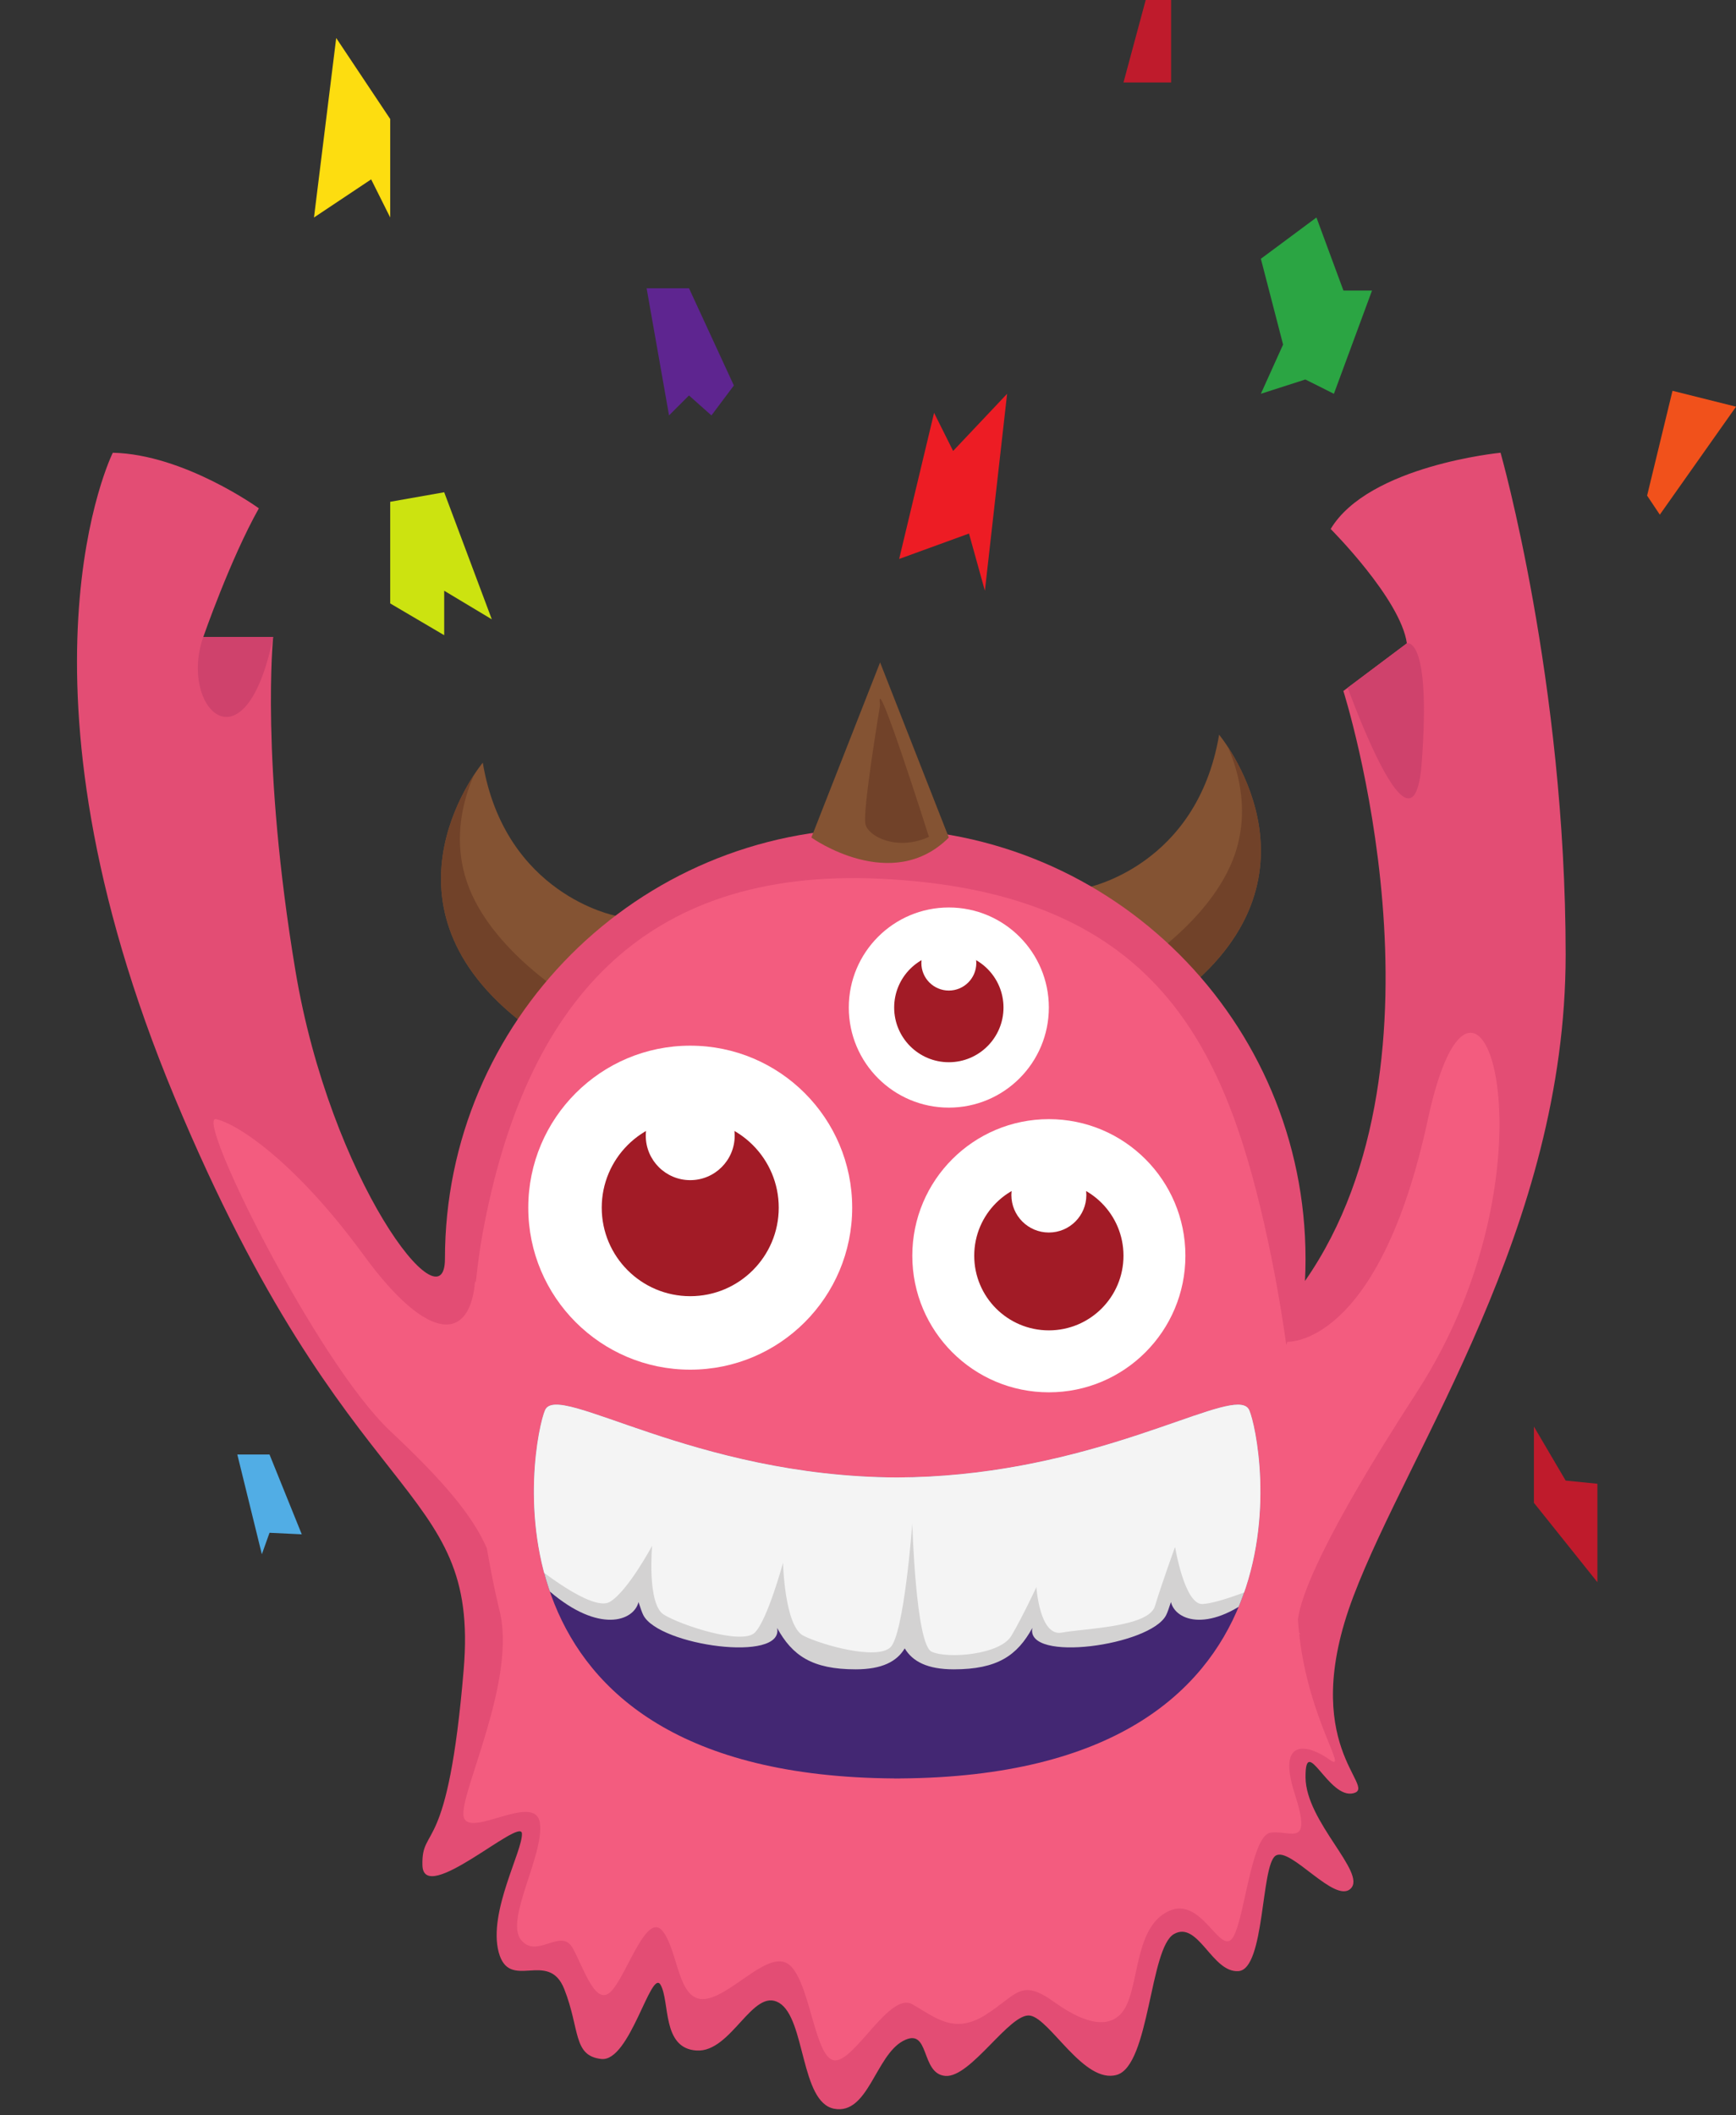 <?xml version="1.0" encoding="UTF-8"?><svg xmlns="http://www.w3.org/2000/svg" xmlns:xlink="http://www.w3.org/1999/xlink" height="539.9" preserveAspectRatio="xMidYMid meet" version="1.0" viewBox="67.8 32.2 443.2 539.9" width="443.2" zoomAndPan="magnify"><rect x="67.8" y="32.2" width="443.2" height="539.9" fill="#333333" stroke="none"/><defs><clipPath id="a"><path d="M 180 226 L 215 226 L 215 293 L 180 293 Z M 180 226"/></clipPath><clipPath id="b"><path d="M 199.992 292.336 L 216.992 292.336 L 224.945 265.926 C 224.945 265.926 196.723 260.566 191.051 226.863 C 191.051 226.863 161.906 261.801 199.992 292.336"/></clipPath><clipPath id="c"><path d="M 356 219 L 390 219 L 390 286 L 356 286 Z M 356 219"/></clipPath><clipPath id="d"><path d="M 345.145 258.789 L 353.098 285.199 L 370.098 285.199 C 408.18 254.66 379.039 219.727 379.039 219.727 C 373.363 253.434 345.145 258.789 345.145 258.789"/></clipPath><clipPath id="e"><path d="M 407 194 L 432 194 L 432 236 L 407 236 Z M 407 194"/></clipPath><clipPath id="f"><path d="M 407.52 167.215 C 407.52 167.215 425.352 185.047 426.977 196.398 L 410.762 208.559 C 410.762 208.559 440.617 302.188 400.961 359.148 C 401.055 357.281 401.102 355.402 401.102 353.512 C 401.102 292.836 351.922 243.652 291.25 243.652 C 230.574 243.652 181.395 292.836 181.395 353.512 C 181.395 371.52 152.133 333.414 143.215 279.906 C 134.293 226.395 137.539 194.773 137.539 194.773 L 119.703 194.773 C 119.703 194.773 126.594 174.914 133.895 161.941 C 133.895 161.941 114.84 148.16 96.598 147.754 C 96.598 147.754 67.816 205.316 112.406 312.336 C 156.996 419.355 190.238 409.629 186.184 458.27 C 182.133 506.918 175.375 497.727 175.645 508.266 C 175.793 514.074 183.406 509.707 190.262 505.336 C 195.848 501.777 200.926 498.219 201.047 500.16 C 201.32 504.484 192.398 520.156 195.102 530.426 C 196.453 535.562 199.629 535.359 202.973 535.152 C 206.316 534.953 209.828 534.75 211.859 539.887 C 215.906 550.156 214.023 556.91 221.316 557.723 C 224.723 558.102 227.723 553.059 230.188 548.012 C 233.016 542.254 235.152 536.5 236.449 538.801 C 238.883 543.129 236.723 555.02 245.641 555.559 C 249.684 555.805 253.008 552.484 256.066 549.168 C 259.738 545.176 263.031 541.184 266.719 543.398 C 273.473 547.449 272.121 568.797 280.773 570.422 C 289.422 572.043 291.312 556.91 298.336 553.125 C 305.363 549.344 302.66 561.504 309.145 562.043 C 312.363 562.316 316.445 558.328 320.371 554.336 C 324.359 550.285 328.184 546.234 330.77 546.641 C 335.902 547.449 344.547 564.203 352.926 561.773 C 361.305 559.34 361.305 529.348 367.52 525.832 C 370.926 523.906 373.523 527.094 376.277 530.281 C 378.559 532.906 380.953 535.535 384.008 535.293 C 390.766 534.75 389.68 508.266 393.469 505.832 C 395.27 504.676 398.801 507.457 402.441 510.238 C 406.422 513.285 410.535 516.332 412.652 514.211 C 416.707 510.16 401.176 497.184 401.102 485.836 C 401.062 478.984 403.207 482.473 406.309 485.957 C 408.352 488.242 410.805 490.531 413.324 489.887 C 419.68 488.27 398.867 477.727 413.324 439.625 C 427.785 401.52 467.516 345.574 467.516 275.852 C 467.516 206.129 450.891 147.754 450.891 147.754 C 450.891 147.754 417.246 151 407.52 167.215"/></clipPath><clipPath id="g"><path d="M 118 194 L 138 194 L 138 216 L 118 216 Z M 118 194"/></clipPath><clipPath id="h"><path d="M 407.52 167.215 C 407.52 167.215 425.352 185.047 426.977 196.398 L 410.762 208.559 C 410.762 208.559 440.617 302.188 400.961 359.148 C 401.055 357.281 401.102 355.402 401.102 353.512 C 401.102 292.836 351.922 243.652 291.25 243.652 C 230.574 243.652 181.395 292.836 181.395 353.512 C 181.395 371.52 152.133 333.414 143.215 279.906 C 134.293 226.395 137.539 194.773 137.539 194.773 L 119.703 194.773 C 119.703 194.773 126.594 174.914 133.895 161.941 C 133.895 161.941 114.84 148.16 96.598 147.754 C 96.598 147.754 67.816 205.316 112.406 312.336 C 156.996 419.355 190.238 409.629 186.184 458.27 C 182.133 506.918 175.375 497.727 175.645 508.266 C 175.793 514.074 183.406 509.707 190.262 505.336 C 195.848 501.777 200.926 498.219 201.047 500.16 C 201.32 504.484 192.398 520.156 195.102 530.426 C 196.453 535.562 199.629 535.359 202.973 535.152 C 206.316 534.953 209.828 534.75 211.859 539.887 C 215.906 550.156 214.023 556.91 221.316 557.723 C 224.723 558.102 227.723 553.059 230.188 548.012 C 233.016 542.254 235.152 536.5 236.449 538.801 C 238.883 543.129 236.723 555.02 245.641 555.559 C 249.684 555.805 253.008 552.484 256.066 549.168 C 259.738 545.176 263.031 541.184 266.719 543.398 C 273.473 547.449 272.121 568.797 280.773 570.422 C 289.422 572.043 291.312 556.91 298.336 553.125 C 305.363 549.344 302.66 561.504 309.145 562.043 C 312.363 562.316 316.445 558.328 320.371 554.336 C 324.359 550.285 328.184 546.234 330.77 546.641 C 335.902 547.449 344.547 564.203 352.926 561.773 C 361.305 559.34 361.305 529.348 367.52 525.832 C 370.926 523.906 373.523 527.094 376.277 530.281 C 378.559 532.906 380.953 535.535 384.008 535.293 C 390.766 534.75 389.68 508.266 393.469 505.832 C 395.27 504.676 398.801 507.457 402.441 510.238 C 406.422 513.285 410.535 516.332 412.652 514.211 C 416.707 510.16 401.176 497.184 401.102 485.836 C 401.062 478.984 403.207 482.473 406.309 485.957 C 408.352 488.242 410.805 490.531 413.324 489.887 C 419.68 488.27 398.867 477.727 413.324 439.625 C 427.785 401.52 467.516 345.574 467.516 275.852 C 467.516 206.129 450.891 147.754 450.891 147.754 C 450.891 147.754 417.246 151 407.52 167.215"/></clipPath><clipPath id="i"><path d="M 122 256 L 451 256 L 451 559 L 122 559 Z M 122 256"/></clipPath><clipPath id="j"><path d="M 407.52 167.215 C 407.52 167.215 425.352 185.047 426.977 196.398 L 410.762 208.559 C 410.762 208.559 440.617 302.188 400.961 359.148 C 401.055 357.281 401.102 355.402 401.102 353.512 C 401.102 292.836 351.922 243.652 291.25 243.652 C 230.574 243.652 181.395 292.836 181.395 353.512 C 181.395 371.52 152.133 333.414 143.215 279.906 C 134.293 226.395 137.539 194.773 137.539 194.773 L 119.703 194.773 C 119.703 194.773 126.594 174.914 133.895 161.941 C 133.895 161.941 114.84 148.16 96.598 147.754 C 96.598 147.754 67.816 205.316 112.406 312.336 C 156.996 419.355 190.238 409.629 186.184 458.27 C 182.133 506.918 175.375 497.727 175.645 508.266 C 175.793 514.074 183.406 509.707 190.262 505.336 C 195.848 501.777 200.926 498.219 201.047 500.16 C 201.32 504.484 192.398 520.156 195.102 530.426 C 196.453 535.562 199.629 535.359 202.973 535.152 C 206.316 534.953 209.828 534.75 211.859 539.887 C 215.906 550.156 214.023 556.91 221.316 557.723 C 224.723 558.102 227.723 553.059 230.188 548.012 C 233.016 542.254 235.152 536.5 236.449 538.801 C 238.883 543.129 236.723 555.02 245.641 555.559 C 249.684 555.805 253.008 552.484 256.066 549.168 C 259.738 545.176 263.031 541.184 266.719 543.398 C 273.473 547.449 272.121 568.797 280.773 570.422 C 289.422 572.043 291.312 556.91 298.336 553.125 C 305.363 549.344 302.66 561.504 309.145 562.043 C 312.363 562.316 316.445 558.328 320.371 554.336 C 324.359 550.285 328.184 546.234 330.77 546.641 C 335.902 547.449 344.547 564.203 352.926 561.773 C 361.305 559.34 361.305 529.348 367.52 525.832 C 370.926 523.906 373.523 527.094 376.277 530.281 C 378.559 532.906 380.953 535.535 384.008 535.293 C 390.766 534.75 389.68 508.266 393.469 505.832 C 395.27 504.676 398.801 507.457 402.441 510.238 C 406.422 513.285 410.535 516.332 412.652 514.211 C 416.707 510.16 401.176 497.184 401.102 485.836 C 401.062 478.984 403.207 482.473 406.309 485.957 C 408.352 488.242 410.805 490.531 413.324 489.887 C 419.68 488.27 398.867 477.727 413.324 439.625 C 427.785 401.52 467.516 345.574 467.516 275.852 C 467.516 206.129 450.891 147.754 450.891 147.754 C 450.891 147.754 417.246 151 407.52 167.215"/></clipPath><clipPath id="k"><path d="M 204 390 L 390 390 L 390 459 L 204 459 Z M 204 390"/></clipPath><clipPath id="l"><path d="M 296.844 409.301 C 244.742 409.09 210.199 384.688 206.949 392.117 C 203.703 399.551 186.93 485.398 296.16 486.117 L 296.16 486.137 C 296.391 486.137 296.609 486.129 296.844 486.125 C 297.074 486.129 297.297 486.137 297.523 486.137 L 297.523 486.117 C 406.754 485.398 389.98 399.551 386.734 392.117 C 386.305 391.137 385.328 390.711 383.844 390.711 C 374.059 390.707 342.066 409.121 296.844 409.301"/></clipPath><clipPath id="m"><path d="M 204 390 L 390 390 L 390 455 L 204 455 Z M 204 390"/></clipPath><clipPath id="n"><path d="M 296.844 409.301 C 244.742 409.09 210.199 384.688 206.949 392.117 C 203.703 399.551 186.93 485.398 296.16 486.117 L 296.16 486.137 C 296.391 486.137 296.609 486.129 296.844 486.125 C 297.074 486.129 297.297 486.137 297.523 486.137 L 297.523 486.117 C 406.754 485.398 389.98 399.551 386.734 392.117 C 386.305 391.137 385.328 390.711 383.844 390.711 C 374.059 390.707 342.066 409.121 296.844 409.301"/></clipPath></defs><g><g><path d="M 224.945 265.926 C 224.945 265.926 196.727 260.57 191.051 226.863 C 191.051 226.863 161.91 261.801 199.992 292.336 L 216.992 292.336 L 224.945 265.926" fill="#845333"/></g><g clip-path="url(#a)"><g clip-path="url(#b)"><path d="M 191.859 224.32 C 191.859 224.32 181.051 239.727 186.996 257.289 C 192.941 274.859 214.02 287.289 214.02 287.289 L 202.668 303.316 L 172.941 289.359 L 169.156 259.602 L 176.727 231.348 L 191.859 224.32" fill="#714229"/></g></g><g><path d="M 345.145 258.789 C 345.145 258.789 373.363 253.434 379.039 219.727 C 379.039 219.727 408.18 254.66 370.098 285.199 L 353.098 285.199 L 345.145 258.789" fill="#845333"/></g><g clip-path="url(#c)"><g clip-path="url(#d)"><path d="M 378.23 217.184 C 378.23 217.184 389.039 232.59 383.094 250.152 C 377.148 267.723 356.07 280.152 356.07 280.152 L 367.422 296.18 L 397.148 282.223 L 400.93 252.465 L 393.363 224.211 L 378.23 217.184" fill="#714229"/></g></g><g><path d="M 413.328 439.625 C 427.785 401.52 467.512 345.574 467.512 275.852 C 467.512 206.129 450.891 147.754 450.891 147.754 C 450.891 147.754 417.246 150.996 407.52 167.215 C 407.52 167.215 425.352 185.047 426.977 196.398 L 410.762 208.562 C 410.762 208.562 440.617 302.188 400.961 359.148 C 401.055 357.281 401.102 355.398 401.102 353.508 C 401.102 292.84 351.918 243.652 291.25 243.652 C 230.574 243.652 181.395 292.84 181.395 353.508 C 181.395 371.52 152.133 333.414 143.215 279.906 C 134.293 226.398 137.539 194.777 137.539 194.777 L 119.703 194.777 C 119.703 194.777 126.594 174.914 133.891 161.941 C 133.891 161.941 114.84 148.16 96.598 147.754 C 96.598 147.754 67.816 205.316 112.406 312.336 C 156.996 419.352 190.238 409.625 186.184 458.27 C 182.129 506.914 175.375 497.723 175.645 508.266 C 175.91 518.805 200.777 495.836 201.047 500.16 C 201.32 504.484 192.402 520.156 195.102 530.426 C 197.809 540.695 207.805 529.613 211.859 539.887 C 215.914 550.152 214.02 556.91 221.316 557.719 C 228.613 558.531 234.016 534.48 236.449 538.805 C 238.883 543.129 236.723 555.02 245.641 555.559 C 254.559 556.098 259.965 539.344 266.719 543.398 C 273.473 547.453 272.121 568.801 280.773 570.422 C 289.422 572.043 291.312 556.91 298.336 553.125 C 305.359 549.344 302.66 561.504 309.145 562.043 C 315.637 562.586 325.633 545.828 330.766 546.641 C 335.902 547.453 344.547 564.207 352.926 561.773 C 361.305 559.344 361.305 529.348 367.52 525.828 C 373.734 522.316 377.25 535.828 384.008 535.293 C 390.762 534.75 389.68 508.266 393.469 505.832 C 397.25 503.402 408.598 518.266 412.652 514.211 C 416.707 510.156 401.176 497.184 401.102 485.836 C 401.031 474.484 406.973 491.508 413.328 489.891 C 419.68 488.27 398.867 477.727 413.328 439.625" fill="#e34d74"/></g><g clip-path="url(#e)"><g clip-path="url(#f)"><path d="M 426.977 196.398 C 426.977 196.398 433.199 194.328 430.766 226.863 C 428.336 259.391 407.113 194.324 407.113 194.324 L 426.977 196.398" fill="#cf426c"/></g></g><g clip-path="url(#g)"><g clip-path="url(#h)"><path d="M 119.703 194.773 C 113.332 212.746 130.367 229.914 137.539 194.773 L 119.703 194.773" fill="#cf426c"/></g></g><g clip-path="url(#i)"><g clip-path="url(#j)"><path d="M 429.5 387.566 C 467.672 328.684 444.883 259.582 432.348 317.844 C 419.816 376.102 396.457 374.664 396.457 374.664 L 396.191 375.477 C 394.48 363.25 392.223 351.414 389.578 340.438 C 378.602 294.855 359.141 259.598 292.488 256.48 C 231.652 253.633 201.859 288.449 191.051 346.781 C 190.297 350.855 189.734 355.16 189.266 359.57 L 189.082 359.148 C 187.941 374.098 177.688 375.887 160.594 352.484 C 143.504 329.09 128.691 319.133 122.992 317.844 C 117.297 316.555 148.633 379.785 167.43 397.449 C 180.613 409.836 188.379 418.797 192.098 427.395 C 192.988 432.516 193.973 437.609 195.164 442.605 L 195.156 442.605 C 200.199 460.531 184.836 490.242 186.184 495.918 C 187.535 501.594 204.562 489.438 205.641 497.543 C 206.723 505.648 196.727 522.137 200.777 527.27 C 204.828 532.402 211.047 524.027 214.02 529.434 C 216.992 534.836 219.969 544.836 224.02 540.242 C 228.07 535.648 232.941 519.973 236.992 525.109 C 241.047 530.242 240.777 543.211 247.801 542.402 C 254.828 541.594 264.559 528.891 269.688 534.023 C 274.824 539.16 275.902 558.078 281.039 558.078 C 286.18 558.078 294.98 540.512 300.711 543.754 C 306.445 546.996 311.309 551.594 319.418 546.457 C 327.523 541.324 328.332 536.996 336.984 543.211 C 345.633 549.43 352.656 550.508 355.633 543.484 C 358.602 536.457 358.062 523.758 366.172 519.973 C 374.277 516.191 378.871 530.242 382.109 527.27 C 385.355 524.297 386.98 500.785 392.113 499.977 C 397.25 499.164 402.914 504.203 398.328 489.977 C 393.746 475.746 401.574 477.273 407.246 481.328 C 412.328 484.961 401.84 471.055 399.488 449.273 L 399.875 449.297 C 399.875 449.297 399.656 449.223 399.445 448.859 C 399.332 447.758 399.227 446.648 399.16 445.508 C 399.898 439.652 405.336 424.844 429.5 387.566" fill="#f35c7f"/></g></g><g><path d="M 274.938 245.969 C 274.938 245.969 295.426 260.578 310.035 245.969 L 292.488 201.266 L 274.938 245.969" fill="#845333"/></g><g><path d="M 285.363 340.438 C 285.363 363.273 266.855 381.785 244.016 381.785 C 221.18 381.785 202.668 363.273 202.668 340.438 C 202.668 317.602 221.18 299.09 244.016 299.09 C 266.855 299.09 285.363 317.602 285.363 340.438" fill="#fff"/></g><g><path d="M 266.613 340.438 C 266.613 352.914 256.496 363.031 244.016 363.031 C 231.539 363.031 221.422 352.914 221.422 340.438 C 221.422 327.961 231.539 317.844 244.016 317.844 C 256.496 317.844 266.613 327.961 266.613 340.438" fill="#a21b26"/></g><g><path d="M 255.367 322.066 C 255.367 328.336 250.285 333.414 244.016 333.414 C 237.75 333.414 232.664 328.336 232.664 322.066 C 232.664 315.797 237.75 310.715 244.016 310.715 C 250.285 310.715 255.367 315.797 255.367 322.066" fill="#fff"/></g><g><path d="M 335.57 289.359 C 335.57 303.465 324.141 314.902 310.035 314.902 C 295.93 314.902 284.496 303.465 284.496 289.359 C 284.496 275.258 295.93 263.82 310.035 263.82 C 324.141 263.82 335.57 275.258 335.57 289.359" fill="#fff"/></g><g><path d="M 323.992 289.359 C 323.992 297.066 317.742 303.316 310.035 303.316 C 302.328 303.316 296.082 297.066 296.082 289.359 C 296.082 281.652 302.328 275.402 310.035 275.402 C 317.742 275.402 323.992 281.652 323.992 289.359" fill="#a21b26"/></g><g><path d="M 317.047 278.012 C 317.047 281.883 313.902 285.023 310.035 285.023 C 306.164 285.023 303.027 281.883 303.027 278.012 C 303.027 274.141 306.164 271.004 310.035 271.004 C 313.902 271.004 317.047 274.141 317.047 278.012" fill="#fff"/></g><g><path d="M 370.434 352.703 C 370.434 371.961 354.828 387.566 335.574 387.566 C 316.32 387.566 300.711 371.961 300.711 352.703 C 300.711 333.449 316.32 317.844 335.574 317.844 C 354.828 317.844 370.434 333.449 370.434 352.703" fill="#fff"/></g><g><path d="M 354.625 352.703 C 354.625 363.227 346.094 371.754 335.574 371.754 C 325.051 371.754 316.52 363.227 316.52 352.703 C 316.52 342.18 325.051 333.656 335.574 333.656 C 346.094 333.656 354.625 342.18 354.625 352.703" fill="#a21b26"/></g><g><path d="M 345.145 337.211 C 345.145 342.5 340.859 346.781 335.57 346.781 C 330.289 346.781 326.004 342.5 326.004 337.211 C 326.004 331.926 330.289 327.641 335.57 327.641 C 340.859 327.641 345.145 331.926 345.145 337.211" fill="#fff"/></g><g><path d="M 386.734 392.117 C 383.488 384.688 348.945 409.09 296.844 409.301 C 244.742 409.09 210.199 384.688 206.949 392.117 C 203.703 399.555 186.93 485.398 296.16 486.117 L 296.16 486.133 C 296.391 486.133 296.609 486.129 296.844 486.125 C 297.074 486.129 297.297 486.133 297.527 486.133 L 297.527 486.117 C 406.754 485.398 389.98 399.555 386.734 392.117" fill="#432773"/></g><g clip-path="url(#k)"><g clip-path="url(#l)"><path d="M 381.777 380.031 C 381.777 380.031 381.035 383.016 379.883 387.609 L 341.086 394.223 C 341.086 394.223 340.809 395.777 340.344 398.355 L 298.773 405.25 L 257.211 398.355 C 256.746 395.777 256.465 394.223 256.465 394.223 L 217.672 387.609 C 216.52 383.016 215.773 380.031 215.773 380.031 L 192.668 387.562 L 192.668 420.121 L 208.191 438.422 C 220.699 449.121 229.605 446.004 230.812 441.102 C 231.32 442.695 231.75 443.883 232.066 444.488 C 236.137 452.23 267.945 456.648 266.203 447.73 C 266.203 447.723 266.195 447.711 266.195 447.703 C 270.055 454.734 275.098 458.27 286.258 458.27 C 292.961 458.27 296.766 456.285 298.777 452.922 C 300.785 456.285 304.598 458.27 311.297 458.27 C 322.453 458.27 327.5 454.734 331.359 447.703 C 331.355 447.711 331.355 447.723 331.355 447.73 C 329.609 456.648 361.418 452.23 365.488 444.488 C 365.801 443.883 366.234 442.695 366.742 441.102 C 367.949 446.004 376.852 449.121 389.359 438.422 L 404.883 420.121 L 404.883 387.562 L 381.777 380.031" fill="#d3d2d2"/></g></g><g clip-path="url(#m)"><g clip-path="url(#n)"><path d="M 204.105 431.602 C 204.105 431.602 218.883 443.762 223.477 441.059 C 228.07 438.359 234.285 426.738 234.285 426.738 C 234.285 426.738 232.941 441.602 237.262 444.301 C 241.586 447.004 257.258 452.141 260.504 448.898 C 263.746 445.656 267.711 431.059 267.711 431.059 C 267.711 431.059 268.07 447.273 272.938 449.707 C 277.797 452.141 291.582 455.926 295.094 452.68 C 298.605 449.438 300.711 421.062 300.711 421.062 C 300.711 421.062 301.582 451.871 305.637 453.762 C 309.688 455.652 323.133 454.57 326.004 449.707 C 328.875 444.844 332.391 437.277 332.391 437.277 C 332.391 437.277 333.199 449.98 338.875 448.898 C 344.547 447.816 361.035 447.547 362.656 442.141 C 364.277 436.734 367.793 427.008 367.793 427.008 C 367.793 427.008 370.223 441.867 374.82 441.602 C 379.41 441.332 389.578 437.008 389.578 437.008 L 397.25 414.848 L 388.059 381.785 L 349.414 387.566 L 289.961 401.062 L 237.801 395.656 L 214.02 387.566 L 197.266 387.566 L 204.105 431.602" fill="#f4f4f4"/></g></g><g><path d="M 292.484 212.16 C 292.484 212.16 287.938 239.316 288.742 242.562 C 289.555 245.805 296.852 249.453 304.961 245.805 C 304.961 245.805 290.957 201.621 292.484 212.16" fill="#714229"/></g><g><path d="M 306.27 137.57 L 297.352 174.867 L 315.184 168.379 L 319.242 182.973 L 324.914 132.707 L 311.133 147.301 L 306.27 137.57" fill="#ed1c24"/></g><g><path d="M 494.789 131.945 L 488.305 158.699 L 491.551 163.562 L 511.008 136 L 494.789 131.945" fill="#f1511b"/></g><g><path d="M 128.387 403.441 L 134.652 428.898 L 136.609 423.414 L 144.84 423.809 L 136.609 403.441 L 128.387 403.441" fill="#51ade5"/></g><g><path d="M 360.301 32.176 L 354.625 53.254 L 366.785 53.254 L 366.785 32.176 L 360.301 32.176" fill="#bf1b2c"/></g><g><path d="M 389.699 98.25 L 395.371 120.141 L 389.699 132.707 L 401.051 129.059 L 408.344 132.707 L 418.074 106.359 L 410.777 106.359 L 403.887 87.711 L 389.699 98.25" fill="#2ba543"/></g><g><path d="M 243.699 105.766 L 255.156 130.59 L 249.43 138.23 L 243.699 133.137 L 238.605 138.23 L 232.879 105.766 L 243.699 105.766" fill="#5e2590"/></g><g><path d="M 459.406 396.309 L 459.406 415.766 L 475.617 436.031 L 475.617 410.902 L 467.516 410.094 L 459.406 396.309" fill="#bf1b2c"/></g><g><path d="M 153.633 41.902 L 147.961 87.711 L 162.555 77.98 L 167.418 87.711 L 167.418 62.578 L 153.633 41.902" fill="#fddd10"/></g><g><path d="M 181.203 157.84 L 193.359 190.27 L 181.203 182.973 L 181.203 194.324 L 167.418 186.215 L 167.418 160.273 L 181.203 157.84" fill="#cce310"/></g></g></svg>